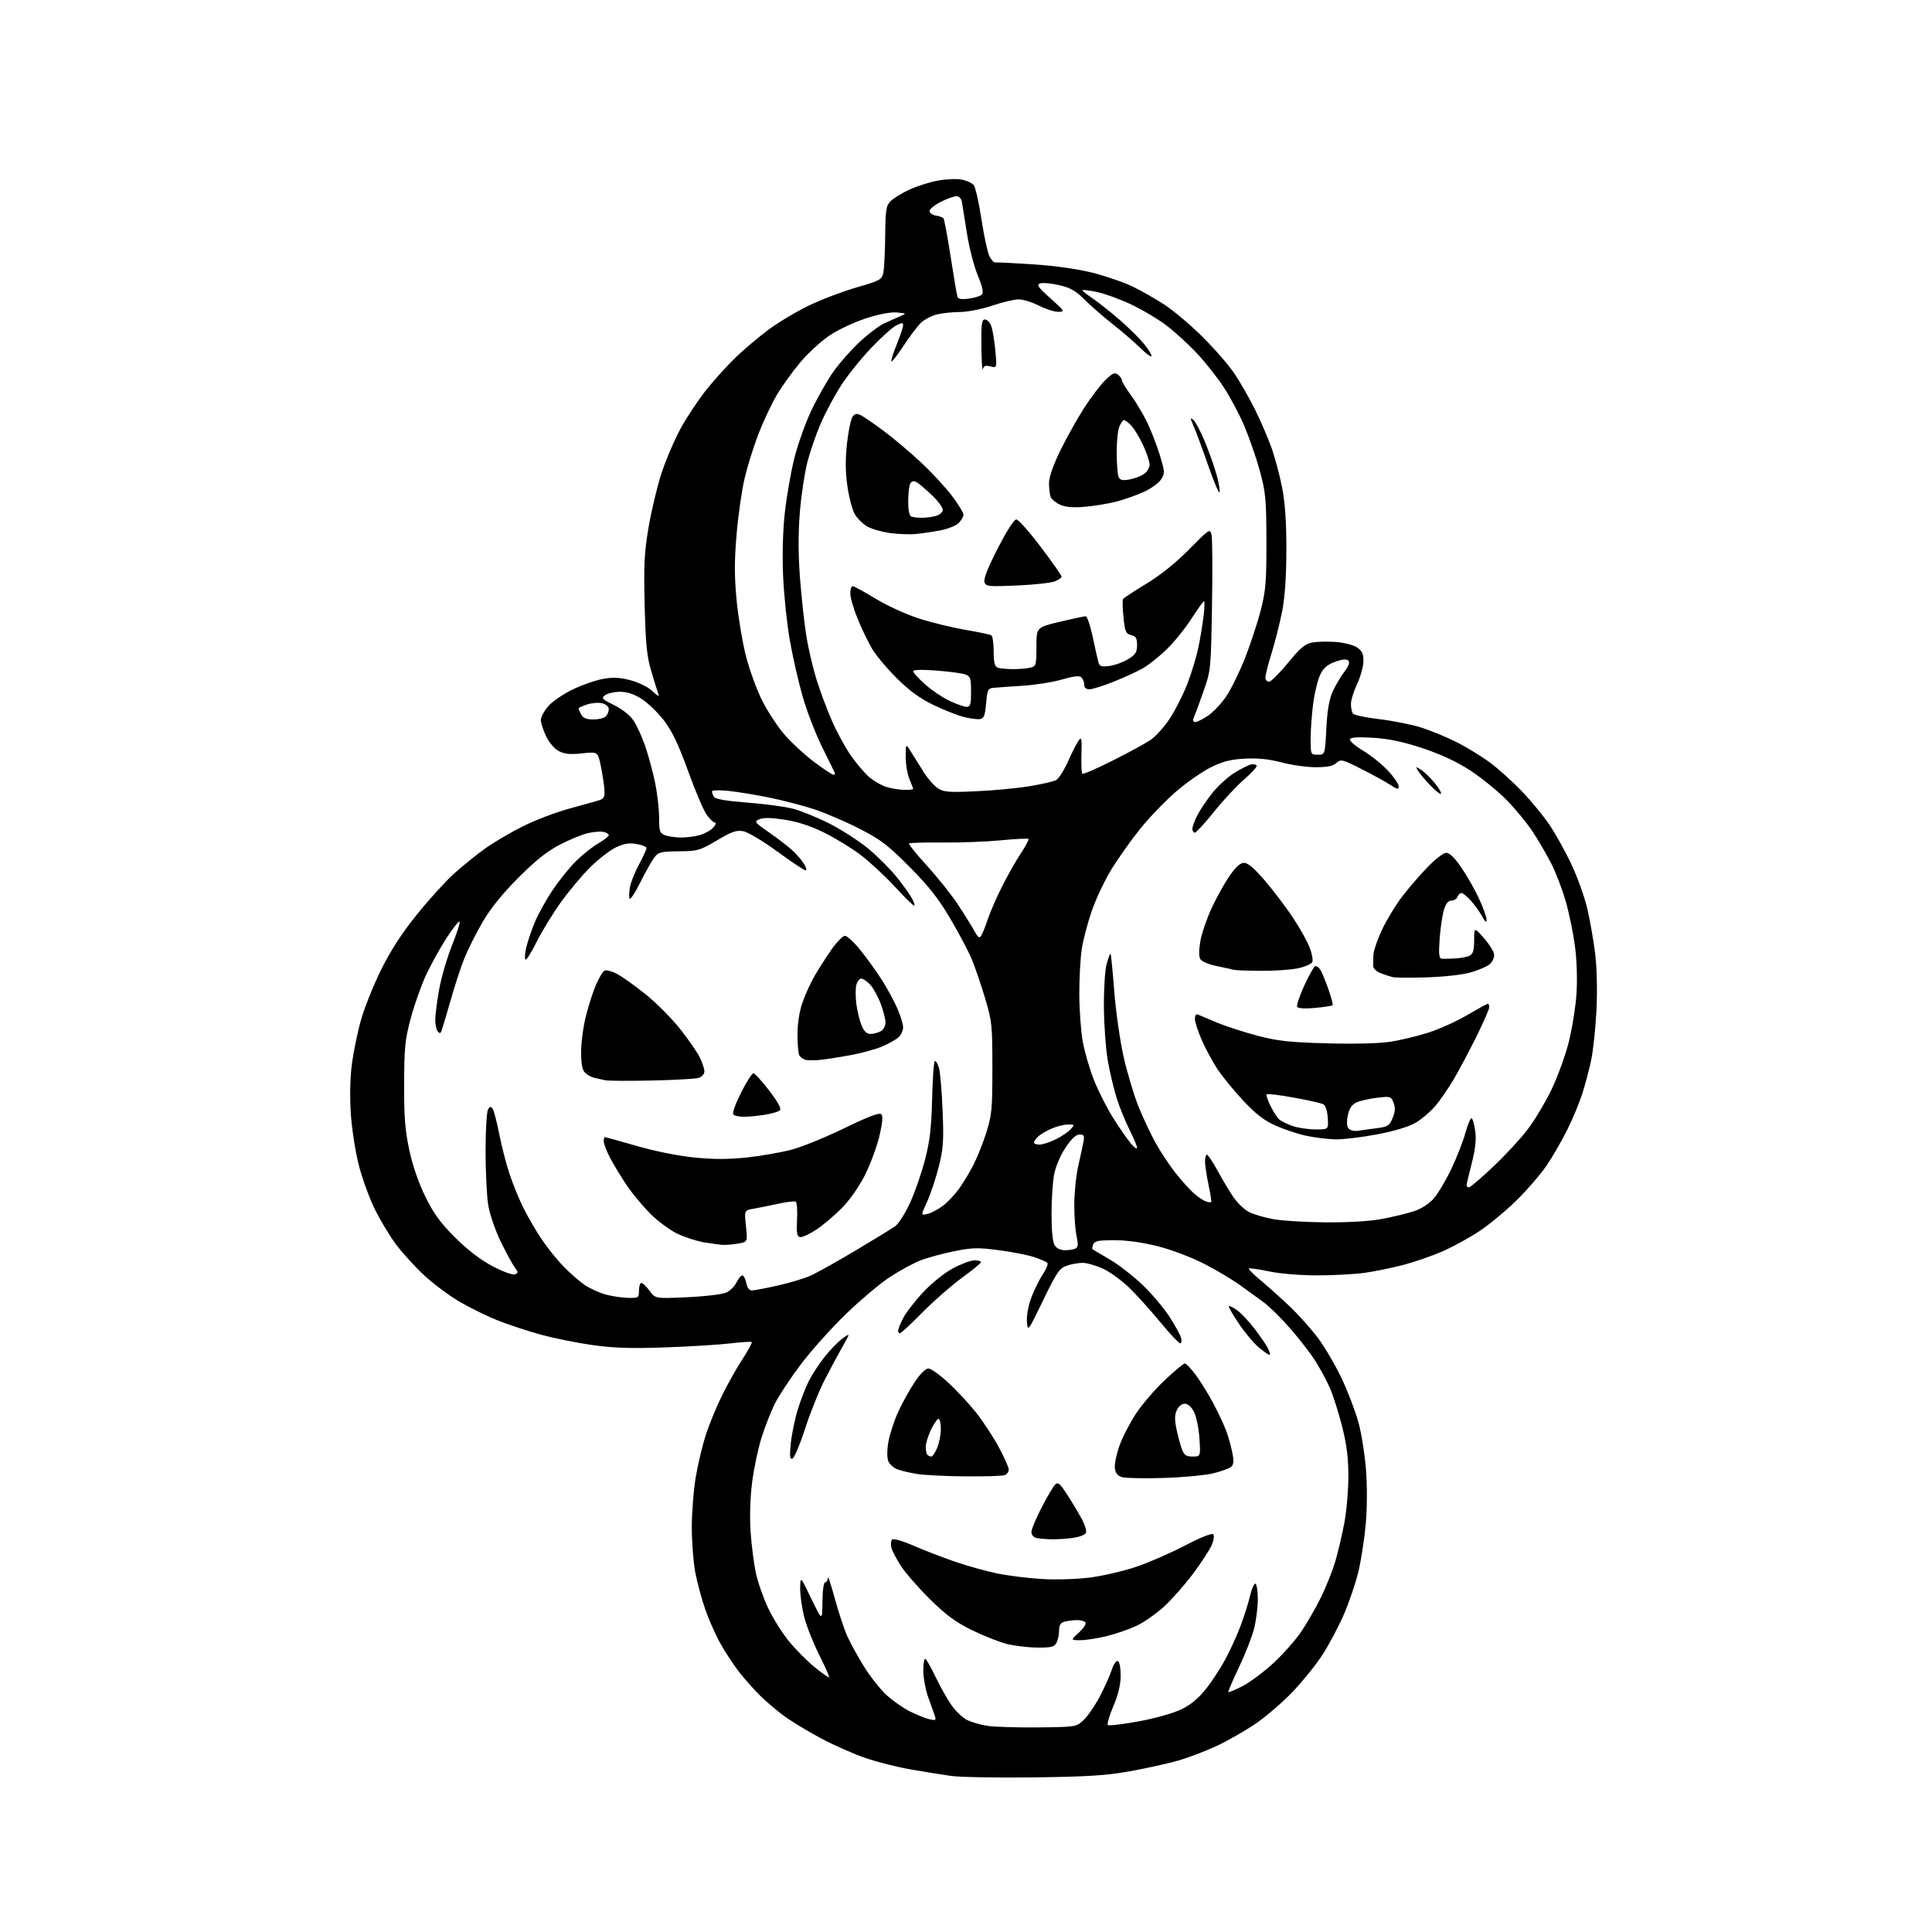 <?xml version="1.0" encoding="UTF-8" standalone="no"?>
<svg 
  version="1.1" 
  xmlns="http://www.w3.org/2000/svg" 
  xmlns:xlink="http://www.w3.org/1999/xlink" 
  xmlns:svg="http://www.w3.org/2000/svg"
  xmlns:rdf="http://www.w3.org/1999/02/22-rdf-syntax-ns#"
  xmlns:cc="http://creativecommons.org/ns#"
  xmlns:dc="http://purl.org/dc/elements/1.1/"
  viewBox="0 0 768 768"
  width="768"
  height="768"
>
<style>svg {background-color: white; }</style>"
<path stroke="none" fill="black" fill-rule="evenodd" d="M411.00,706.54C396.43,706.72 381.57,706.46 378.00,705.95C374.43,705.44 367.25,704.28 362.07,703.39C356.88,702.49 348.83,700.46 344.19,698.89C339.54,697.32 331.48,693.76 326.28,690.98C321.08,688.20 314.50,684.21 311.66,682.11C308.82,680.00 304.63,676.46 302.35,674.24C300.07,672.02 296.36,667.86 294.10,665.01C291.84,662.15 288.41,656.98 286.48,653.52C284.54,650.07 281.80,643.92 280.39,639.87C278.97,635.82 277.18,629.20 276.40,625.16C275.63,621.13 275.00,612.99 275.00,607.09C275.00,601.18 275.73,592.12 276.61,586.95C277.50,581.78 279.31,574.25 280.62,570.21C281.94,566.18 284.80,559.25 286.97,554.82C289.14,550.39 292.80,543.88 295.09,540.36C297.39,536.83 299.07,533.74 298.83,533.50C298.59,533.25 294.81,533.48 290.44,534.01C286.07,534.54 274.40,535.26 264.50,535.61C250.67,536.09 243.92,535.88 235.35,534.66C229.21,533.80 219.99,531.92 214.85,530.50C209.71,529.08 202.07,526.56 197.87,524.90C193.67,523.23 186.82,519.87 182.65,517.43C178.47,514.98 172.12,510.23 168.52,506.87C164.93,503.51 159.97,498.07 157.49,494.78C155.02,491.49 151.19,485.13 148.98,480.65C146.78,476.17 143.88,468.16 142.55,462.86C141.21,457.56 139.81,448.33 139.43,442.36C139.01,435.66 139.19,428.13 139.91,422.72C140.56,417.89 142.20,410.01 143.57,405.22C144.94,400.42 148.50,391.55 151.49,385.50C155.18,378.02 159.67,371.07 165.54,363.76C170.28,357.85 176.94,350.50 180.33,347.43C183.72,344.35 189.35,339.80 192.83,337.31C196.31,334.82 203.11,330.82 207.95,328.42C212.79,326.01 220.97,322.90 226.12,321.49C231.28,320.08 236.62,318.59 238.00,318.17C240.10,317.52 240.46,316.85 240.27,313.95C240.15,312.05 239.51,307.87 238.86,304.65C237.68,298.80 237.68,298.80 231.43,299.47C226.71,299.98 224.44,299.76 222.19,298.60C220.46,297.70 218.32,295.23 217.10,292.71C215.95,290.32 215.00,287.40 215.00,286.22C215.00,285.04 216.32,282.56 217.94,280.72C219.55,278.88 223.86,275.92 227.52,274.14C231.17,272.36 236.58,270.46 239.53,269.91C243.67,269.15 246.23,269.26 250.59,270.40C253.87,271.25 257.54,273.06 259.29,274.69C261.76,276.99 262.18,277.13 261.59,275.50C261.19,274.40 259.94,270.35 258.80,266.50C257.13,260.85 256.64,255.82 256.26,240.50C255.87,224.46 256.12,219.63 257.84,209.50C258.96,202.90 261.28,193.23 262.99,188.01C264.70,182.80 268.12,174.81 270.60,170.26C273.08,165.72 277.73,158.74 280.94,154.75C284.14,150.76 289.41,144.97 292.63,141.89C295.86,138.80 301.65,133.92 305.50,131.05C309.35,128.17 316.59,123.85 321.58,121.45C326.58,119.04 335.13,115.79 340.58,114.22C349.85,111.56 350.54,111.18 351.13,108.44C351.48,106.82 351.82,100.21 351.88,93.75C351.99,83.23 352.22,81.78 354.10,79.90C355.26,78.74 358.61,76.69 361.56,75.35C364.50,74.00 369.55,72.40 372.78,71.80C376.01,71.20 380.26,71.01 382.22,71.38C384.19,71.75 386.36,72.73 387.05,73.56C387.74,74.39 389.13,80.49 390.14,87.12C391.15,93.75 392.57,100.38 393.30,101.84C394.04,103.30 395.07,104.42 395.60,104.32C396.13,104.23 402.92,104.57 410.69,105.08C419.46,105.66 428.45,106.94 434.38,108.44C439.64,109.78 446.77,112.23 450.22,113.90C453.67,115.56 459.43,118.84 463.00,121.18C466.57,123.53 473.37,129.28 478.09,133.97C482.82,138.66 488.50,145.20 490.71,148.50C492.92,151.80 496.53,158.10 498.74,162.50C500.94,166.90 503.91,173.73 505.33,177.69C506.75,181.64 508.69,188.84 509.64,193.69C510.84,199.83 511.36,207.35 511.35,218.50C511.33,229.23 510.78,237.30 509.67,243.00C508.76,247.68 506.89,255.10 505.52,259.50C504.15,263.90 503.02,268.29 503.02,269.25C503.01,270.21 503.65,271.00 504.44,271.00C505.23,271.00 508.61,267.64 511.97,263.54C516.84,257.57 518.77,255.95 521.57,255.42C523.49,255.06 527.70,254.95 530.91,255.19C534.13,255.42 537.94,256.38 539.38,257.33C541.44,258.68 542.00,259.85 541.99,262.77C541.98,264.82 540.86,268.91 539.49,271.85C538.12,274.79 537.01,278.39 537.02,279.85C537.02,281.31 537.36,283.00 537.77,283.62C538.17,284.23 542.83,285.25 548.13,285.86C553.42,286.48 560.85,287.94 564.63,289.11C568.41,290.28 574.88,292.93 579.00,295.00C583.12,297.08 589.20,300.80 592.50,303.29C595.80,305.77 601.46,310.89 605.07,314.65C608.68,318.42 613.57,324.37 615.94,327.88C618.31,331.38 622.20,338.39 624.60,343.44C626.99,348.49 629.84,356.42 630.94,361.06C632.03,365.70 633.45,373.77 634.09,379.00C634.79,384.75 635.00,393.63 634.62,401.50C634.27,408.65 633.31,417.65 632.50,421.50C631.68,425.35 630.07,431.41 628.92,434.97C627.77,438.53 625.08,444.95 622.94,449.24C620.80,453.53 617.15,459.84 614.83,463.27C612.51,466.70 607.20,472.88 603.02,477.00C598.84,481.12 592.15,486.68 588.16,489.35C584.16,492.02 577.43,495.70 573.20,497.53C568.96,499.36 561.90,501.79 557.50,502.92C553.10,504.05 546.35,505.42 542.50,505.97C538.65,506.51 530.26,506.97 523.86,506.98C517.03,506.99 509.04,506.34 504.53,505.41C500.30,504.54 496.65,504.01 496.42,504.25C496.18,504.49 498.35,506.65 501.24,509.06C504.14,511.46 509.35,516.14 512.83,519.45C516.31,522.76 521.38,528.46 524.09,532.12C526.80,535.77 531.00,542.98 533.42,548.13C535.84,553.28 538.79,561.03 539.99,565.34C541.18,569.66 542.54,578.21 543.01,584.34C543.51,590.97 543.47,599.76 542.89,606.00C542.37,611.77 541.07,620.15 540.02,624.62C538.96,629.08 536.38,636.73 534.27,641.62C532.16,646.50 528.34,653.73 525.79,657.67C523.23,661.62 517.95,668.21 514.04,672.32C510.14,676.42 503.58,682.12 499.45,684.97C495.33,687.82 488.25,691.88 483.73,694.00C479.20,696.12 472.12,698.80 468.00,699.96C463.88,701.11 455.32,702.99 449.00,704.13C439.75,705.79 432.32,706.26 411.00,706.54zM412.69,686.67C427.87,686.50 427.87,686.50 430.88,683.61C432.54,682.02 435.44,677.75 437.33,674.11C439.21,670.48 441.30,665.79 441.97,663.70C442.64,661.61 443.71,660.08 444.34,660.29C445.03,660.53 445.49,662.89 445.48,666.10C445.46,669.78 444.54,673.65 442.57,678.26C440.99,681.98 440.00,685.33 440.38,685.71C440.76,686.09 446.27,685.44 452.63,684.27C459.32,683.04 466.50,681.01 469.67,679.46C473.47,677.60 476.50,675.06 479.57,671.14C482.01,668.04 485.54,662.58 487.42,659.00C489.30,655.42 491.93,649.58 493.27,646.00C494.61,642.42 496.26,637.14 496.95,634.25C497.64,631.37 498.60,629.26 499.10,629.56C499.59,629.87 500.00,632.70 500.00,635.85C500.00,639.00 499.32,644.26 498.48,647.54C497.64,650.82 494.93,657.73 492.45,662.89C489.98,668.06 488.11,672.44 488.30,672.63C488.49,672.82 491.04,671.74 493.97,670.24C496.89,668.73 502.41,664.62 506.22,661.09C510.02,657.57 514.96,652.00 517.19,648.72C519.41,645.45 522.94,639.33 525.02,635.13C527.11,630.94 529.73,624.35 530.85,620.50C531.97,616.65 533.58,609.74 534.44,605.14C535.30,600.54 536.00,592.30 536.00,586.82C536.00,579.47 535.34,574.26 533.48,566.91C532.09,561.43 529.89,554.54 528.59,551.60C527.28,548.65 524.65,543.79 522.73,540.80C520.82,537.80 516.32,532.01 512.74,527.92C509.17,523.84 504.50,519.25 502.37,517.71C500.24,516.18 496.07,513.15 493.10,510.99C490.14,508.82 483.71,504.98 478.81,502.46C473.70,499.82 465.84,496.83 460.33,495.43C454.24,493.89 447.91,493.00 442.98,493.00C436.70,493.00 435.09,493.31 434.58,494.64C434.24,495.55 434.08,496.40 434.23,496.54C434.38,496.68 437.43,498.50 441.00,500.57C444.57,502.65 450.52,507.26 454.22,510.81C457.92,514.37 462.71,520.02 464.87,523.39C467.03,526.75 469.10,530.51 469.46,531.75C469.84,533.01 469.70,534.00 469.16,534.00C468.62,534.00 465.12,530.29 461.38,525.75C457.65,521.21 452.13,515.08 449.12,512.12C446.11,509.17 441.37,505.68 438.58,504.38C435.78,503.08 432.10,502.02 430.40,502.01C428.69,502.00 425.83,502.51 424.03,503.14C421.15,504.14 420.05,505.75 414.66,516.89C408.62,529.37 408.55,529.46 408.23,525.42C408.03,522.98 408.74,519.09 409.99,515.74C411.15,512.67 413.22,508.48 414.61,506.44C415.99,504.40 416.76,502.38 416.31,501.96C415.87,501.54 413.48,500.52 411.00,499.70C408.52,498.87 402.22,497.64 397.00,496.96C388.72,495.88 386.42,495.94 379.16,497.41C374.58,498.33 368.52,500.01 365.69,501.12C362.86,502.24 357.38,505.24 353.52,507.79C349.66,510.35 341.84,516.95 336.14,522.47C330.44,527.99 322.44,536.92 318.37,542.32C314.29,547.72 309.67,554.70 308.10,557.82C306.52,560.94 304.10,567.10 302.72,571.50C301.33,575.90 299.64,583.95 298.96,589.39C298.21,595.37 297.98,603.08 298.37,608.89C298.73,614.18 299.66,621.50 300.44,625.16C301.22,628.83 303.41,635.13 305.31,639.16C307.21,643.20 310.95,649.17 313.63,652.44C316.31,655.71 320.91,660.35 323.86,662.75C326.81,665.15 329.38,666.95 329.58,666.76C329.78,666.56 327.99,662.52 325.61,657.77C323.23,653.03 320.54,646.21 319.64,642.62C318.74,639.03 318.04,633.93 318.08,631.29C318.17,626.50 318.17,626.50 322.51,635.50C326.86,644.50 326.86,644.50 326.93,636.75C326.97,632.30 327.43,629.00 328.00,629.00C328.55,629.00 329.03,628.21 329.08,627.25C329.12,626.29 330.38,630.00 331.87,635.50C333.37,641.00 335.61,647.75 336.85,650.50C338.09,653.25 341.10,658.70 343.53,662.60C345.97,666.51 349.95,671.55 352.39,673.79C354.83,676.04 359.00,678.96 361.66,680.29C364.32,681.63 367.80,683.03 369.38,683.41C371.85,684.01 372.18,683.85 371.68,682.30C371.36,681.31 370.19,678.02 369.08,675.00C367.97,671.98 367.05,667.11 367.03,664.19C367.01,661.27 367.39,659.12 367.86,659.41C368.33,659.71 370.15,662.94 371.90,666.60C373.65,670.26 376.43,675.22 378.09,677.63C379.74,680.03 382.52,682.73 384.26,683.63C386.00,684.53 389.69,685.62 392.46,686.05C395.23,686.48 404.33,686.76 412.69,686.67zM412.21,654.93C408.52,654.90 403.02,654.22 400.00,653.43C396.98,652.64 390.77,650.16 386.22,647.93C379.83,644.80 376.04,642.00 369.65,635.69C365.10,631.18 359.92,625.26 358.15,622.52C356.37,619.78 354.66,616.49 354.33,615.20C354.01,613.91 354.14,612.46 354.62,611.98C355.12,611.48 358.77,612.53 363.11,614.42C367.30,616.24 374.72,619.11 379.61,620.79C384.50,622.47 392.10,624.59 396.50,625.49C400.90,626.39 409.00,627.39 414.50,627.70C420.15,628.02 428.42,627.74 433.50,627.07C438.45,626.42 446.55,624.53 451.50,622.88C456.45,621.23 465.20,617.42 470.94,614.43C476.94,611.30 481.75,609.35 482.26,609.86C482.76,610.36 482.53,612.18 481.71,614.12C480.92,615.98 477.60,621.10 474.32,625.50C471.04,629.90 465.80,635.83 462.68,638.68C459.55,641.53 454.63,644.96 451.75,646.31C448.86,647.66 443.55,649.49 439.94,650.38C436.33,651.27 431.61,652.00 429.46,652.00C425.55,652.00 425.55,652.00 428.84,649.00C430.64,647.35 431.84,645.55 431.50,645.00C431.16,644.45 429.67,644.01 428.19,644.01C426.71,644.02 424.49,644.30 423.25,644.63C421.56,645.08 421.00,645.97 421.00,648.18C421.00,649.80 420.53,652.00 419.96,653.07C419.09,654.69 417.87,654.99 412.21,654.93zM417.61,611.88C415.35,611.82 412.71,611.56 411.75,611.31C410.79,611.06 410.00,610.01 410.00,608.98C410.00,607.95 411.82,603.60 414.04,599.30C416.26,595.01 418.69,590.89 419.43,590.14C420.58,588.99 421.38,589.69 424.54,594.63C426.60,597.85 429.17,602.18 430.25,604.25C431.33,606.32 431.98,608.62 431.69,609.36C431.41,610.10 429.05,611.00 426.45,611.35C423.85,611.71 419.87,611.95 417.61,611.88zM462.50,587.51C454.80,587.75 447.38,587.60 446.00,587.18C444.23,586.64 443.40,585.59 443.17,583.56C442.99,581.99 443.83,577.96 445.04,574.60C446.25,571.25 449.21,565.52 451.61,561.88C454.01,558.24 459.14,552.28 463.01,548.63C466.87,544.98 470.47,542.00 471.01,542.00C471.54,542.00 473.55,544.14 475.47,546.75C477.38,549.36 480.55,554.51 482.50,558.19C484.45,561.87 486.74,566.82 487.58,569.19C488.43,571.56 489.49,575.41 489.93,577.74C490.53,580.91 490.39,582.26 489.35,583.12C488.59,583.75 485.39,584.90 482.24,585.68C479.08,586.45 470.20,587.28 462.50,587.51zM383.67,586.88C375.88,586.82 367.20,586.38 364.39,585.91C361.58,585.44 358.08,584.60 356.62,584.05C355.16,583.49 353.57,581.99 353.08,580.72C352.56,579.34 352.60,576.20 353.18,573.00C353.72,570.02 355.44,564.78 357.00,561.34C358.56,557.90 361.49,552.59 363.51,549.54C365.77,546.15 367.91,544.00 369.04,544.00C370.06,544.00 373.61,546.52 376.94,549.61C380.27,552.69 385.21,558.00 387.92,561.40C390.63,564.80 394.67,570.94 396.91,575.04C399.14,579.14 400.98,583.24 400.99,584.14C400.99,585.05 400.29,586.06 399.42,586.39C398.55,586.73 391.46,586.95 383.67,586.88zM315.00,579.83C313.97,580.18 313.84,578.88 314.37,573.66C314.75,570.02 315.99,564.00 317.14,560.27C318.29,556.55 320.27,551.45 321.53,548.94C322.80,546.43 325.64,542.10 327.85,539.31C330.06,536.52 333.25,533.25 334.95,532.04C338.03,529.84 338.03,529.84 334.99,535.17C333.32,538.10 330.10,544.10 327.84,548.49C325.58,552.88 322.07,561.64 320.02,567.94C317.98,574.24 315.72,579.59 315.00,579.83zM370.22,579.00C370.70,579.00 371.75,577.44 372.55,575.53C373.35,573.62 374.00,570.25 374.00,568.03C374.00,565.81 373.59,564.00 373.09,564.00C372.59,564.00 371.24,565.94 370.09,568.32C368.94,570.69 368.00,573.76 368.00,575.15C368.00,576.53 368.30,577.97 368.67,578.33C369.03,578.70 369.73,579.00 370.22,579.00zM474.11,579.00C477.26,579.00 477.26,579.00 476.79,571.75C476.53,567.76 475.56,563.04 474.64,561.25C473.59,559.23 472.19,558.00 470.95,558.00C469.78,558.00 468.47,559.06 467.79,560.57C466.91,562.49 466.89,564.45 467.72,568.32C468.33,571.17 469.30,574.74 469.89,576.25C470.74,578.44 471.59,579.00 474.11,579.00zM504.78,538.56C504.56,538.77 502.70,537.55 500.63,535.85C498.57,534.15 494.89,529.79 492.47,526.18C490.04,522.57 488.24,519.42 488.47,519.20C488.70,518.97 490.19,519.71 491.79,520.85C493.39,521.99 496.51,525.30 498.72,528.21C500.94,531.12 503.29,534.55 503.96,535.84C504.62,537.12 504.99,538.35 504.78,538.56zM357.75,530.00C357.34,530.00 357.00,529.53 357.00,528.96C357.00,528.39 357.90,526.15 359.00,523.99C360.11,521.83 363.69,517.20 366.97,513.69C370.43,510.00 375.43,505.98 378.86,504.16C382.12,502.42 385.95,501.00 387.39,501.00C388.83,501.00 389.97,501.34 389.94,501.75C389.90,502.16 386.50,504.95 382.38,507.95C378.27,510.94 371.21,517.13 366.70,521.69C362.19,526.26 358.16,529.99 357.75,530.00zM249.75,515.93C253.82,516.00 254.00,515.87 254.00,513.00C254.00,511.35 254.44,510.00 254.97,510.00C255.50,510.00 256.97,511.41 258.22,513.13C260.50,516.25 260.50,516.25 273.30,515.66C280.41,515.33 287.30,514.49 288.79,513.77C290.27,513.06 292.07,511.25 292.80,509.74C293.52,508.23 294.55,507.00 295.08,507.00C295.61,507.00 296.32,508.35 296.65,510.00C297.02,511.87 297.86,512.99 298.88,512.98C299.77,512.97 304.32,512.11 309.00,511.06C313.68,510.02 319.52,508.28 322.00,507.19C324.48,506.09 332.57,501.58 340.00,497.16C347.43,492.74 354.57,488.36 355.88,487.42C357.19,486.48 359.82,482.34 361.72,478.22C363.63,474.11 366.30,466.41 367.68,461.12C369.64,453.53 370.25,448.39 370.53,436.75C370.73,428.64 371.22,421.89 371.62,421.75C372.03,421.61 372.76,422.85 373.25,424.50C373.74,426.15 374.39,433.81 374.70,441.52C375.19,453.69 374.98,456.64 373.15,463.89C371.98,468.49 369.90,474.71 368.52,477.73C366.01,483.21 366.01,483.21 368.76,482.53C370.27,482.15 372.99,480.71 374.82,479.32C376.64,477.93 379.50,474.93 381.16,472.65C382.83,470.37 385.45,466.01 387.00,462.96C388.55,459.92 390.87,454.07 392.16,449.96C394.25,443.29 394.50,440.60 394.49,424.50C394.49,407.66 394.31,405.89 391.66,397.03C390.11,391.82 387.77,384.94 386.47,381.73C385.16,378.52 381.26,371.09 377.80,365.23C372.98,357.07 369.14,352.20 361.46,344.49C352.83,335.82 350.03,333.70 341.46,329.33C335.98,326.54 327.90,323.08 323.50,321.64C319.10,320.21 311.14,318.14 305.80,317.05C300.47,315.96 293.15,314.76 289.55,314.39C285.89,314.02 283.01,314.12 283.02,314.61C283.02,315.10 283.40,316.09 283.86,316.80C284.40,317.66 288.85,318.42 297.03,319.04C303.81,319.56 311.97,320.64 315.14,321.46C318.32,322.27 324.87,324.94 329.71,327.38C334.54,329.83 341.54,334.35 345.26,337.44C348.97,340.53 354.06,345.63 356.56,348.78C359.07,351.93 361.78,355.74 362.58,357.25C363.39,358.76 363.74,360.00 363.35,360.00C362.97,360.00 359.50,356.58 355.65,352.40C351.80,348.22 345.69,342.56 342.08,339.83C338.46,337.09 331.91,333.08 327.50,330.92C322.14,328.29 316.96,326.61 311.79,325.82C306.55,325.03 303.37,324.97 301.85,325.66C299.72,326.60 299.92,326.88 305.55,330.79C308.82,333.07 312.91,336.18 314.64,337.71C316.37,339.25 318.56,341.74 319.51,343.25C320.45,344.76 320.79,346.00 320.24,346.00C319.70,346.00 314.66,342.64 309.04,338.53C303.39,334.40 297.34,330.78 295.50,330.43C292.74,329.92 290.94,330.54 285.00,334.07C278.24,338.08 277.39,338.33 269.86,338.41C262.68,338.49 261.71,338.74 260.08,340.89C259.09,342.20 256.57,346.70 254.47,350.88C252.38,355.06 250.47,357.90 250.23,357.19C249.99,356.48 250.08,354.38 250.43,352.53C250.77,350.68 252.40,346.67 254.03,343.61C255.66,340.54 257.00,337.62 257.00,337.11C257.00,336.59 255.20,335.87 253.00,335.50C249.97,334.99 247.96,335.33 244.75,336.89C242.41,338.02 237.86,341.55 234.63,344.73C231.41,347.90 226.10,354.25 222.84,358.83C219.58,363.40 215.27,370.47 213.26,374.52C211.26,378.57 209.30,381.69 208.91,381.45C208.53,381.21 208.62,379.18 209.13,376.93C209.63,374.69 211.12,370.20 212.44,366.95C213.76,363.71 216.99,357.85 219.62,353.93C222.24,350.01 226.44,344.78 228.95,342.31C231.45,339.83 235.41,336.68 237.75,335.31C240.09,333.93 242.00,332.46 242.00,332.02C242.00,331.59 241.11,331.00 240.03,330.72C238.94,330.43 236.15,330.63 233.83,331.15C231.50,331.67 226.43,333.75 222.55,335.76C217.46,338.41 212.85,342.09 206.00,348.97C199.68,355.31 194.94,361.18 191.85,366.50C189.29,370.90 186.04,377.36 184.63,380.85C183.21,384.34 180.65,392.22 178.92,398.35C177.19,404.48 175.54,409.89 175.26,410.36C174.98,410.83 174.36,410.60 173.89,409.86C173.42,409.11 173.02,407.10 173.02,405.38C173.01,403.67 173.68,398.37 174.51,393.62C175.34,388.87 177.64,380.91 179.63,375.95C181.62,370.98 182.99,366.66 182.68,366.34C182.36,366.03 180.01,369.01 177.45,372.98C174.88,376.94 171.22,383.57 169.30,387.72C167.39,391.87 164.66,399.59 163.25,404.88C161.00,413.31 160.68,416.54 160.65,431.00C160.61,444.23 161.03,449.45 162.74,457.34C164.08,463.52 166.47,470.39 169.15,475.84C172.46,482.54 175.14,486.20 180.98,492.00C185.89,496.88 191.07,500.84 195.80,503.34C199.89,505.50 203.77,506.92 204.65,506.58C206.07,506.03 206.07,505.76 204.57,503.74C203.66,502.51 201.16,497.89 199.02,493.48C196.82,488.96 194.66,482.63 194.07,478.98C193.49,475.41 193.02,465.75 193.02,457.50C193.03,449.25 193.47,441.82 194.02,441.00C194.84,439.74 195.14,439.72 195.89,440.88C196.38,441.64 197.54,446.14 198.47,450.88C199.40,455.62 201.25,462.78 202.59,466.79C203.92,470.80 206.41,476.88 208.12,480.29C209.83,483.71 213.03,489.20 215.23,492.50C217.43,495.80 221.32,500.65 223.86,503.29C226.41,505.92 230.20,509.25 232.29,510.70C234.38,512.15 238.20,513.90 240.79,514.60C243.38,515.29 247.41,515.90 249.75,515.93zM423.49,496.98C425.15,496.98 427.04,496.63 427.70,496.21C428.56,495.66 428.63,494.34 427.97,491.47C427.46,489.29 427.04,483.68 427.04,479.00C427.04,474.32 427.75,467.35 428.62,463.50C429.50,459.65 430.44,455.26 430.72,453.75C431.14,451.46 430.87,451.00 429.12,451.00C427.70,451.00 425.90,452.69 423.53,456.26C421.50,459.31 419.61,463.77 419.02,466.89C418.46,469.85 418.00,476.94 418.00,482.65C418.00,489.18 418.46,493.76 419.24,495.01C420.04,496.29 421.56,496.99 423.49,496.98zM287.50,494.87C286.40,494.81 283.02,494.36 280.00,493.87C276.98,493.37 272.09,491.79 269.15,490.36C266.21,488.93 261.40,485.36 258.47,482.43C255.54,479.49 251.37,474.49 249.22,471.30C247.06,468.11 244.10,463.25 242.65,460.51C241.19,457.76 240.00,454.72 240.00,453.76C240.00,452.79 240.19,452.00 240.42,452.00C240.65,452.00 246.39,453.60 253.17,455.55C260.53,457.67 269.81,459.52 276.19,460.15C283.85,460.90 289.79,460.88 297.19,460.08C302.86,459.46 310.88,458.04 315.00,456.92C319.12,455.79 328.52,451.95 335.88,448.37C345.26,443.81 349.58,442.18 350.32,442.92C351.06,443.66 350.83,446.25 349.58,451.59C348.59,455.78 346.02,462.72 343.88,467.01C341.54,471.67 337.84,476.97 334.69,480.17C331.79,483.12 327.20,487.01 324.49,488.80C321.78,490.59 318.87,491.92 318.03,491.76C316.80,491.51 316.57,490.16 316.84,484.84C317.03,481.21 316.80,477.99 316.32,477.70C315.84,477.40 312.76,477.76 309.48,478.48C306.19,479.21 301.78,480.10 299.68,480.46C295.85,481.12 295.85,481.12 296.53,487.41C297.20,493.71 297.20,493.71 293.35,494.34C291.23,494.69 288.60,494.93 287.50,494.87zM527.16,485.90C536.42,485.96 544.71,485.45 549.64,484.50C553.94,483.68 559.58,482.30 562.18,481.44C564.99,480.51 568.13,478.48 569.93,476.43C571.59,474.54 574.72,469.28 576.89,464.74C579.06,460.21 581.61,453.70 582.54,450.27C583.48,446.84 584.60,444.26 585.03,444.52C585.46,444.79 586.10,447.14 586.45,449.75C586.89,453.06 586.46,456.90 585.04,462.41C583.92,466.76 583.00,470.70 583.00,471.16C583.00,471.62 583.42,472.00 583.93,472.00C584.45,472.00 588.79,468.29 593.59,463.75C598.38,459.21 604.53,452.57 607.24,449.00C609.96,445.43 614.17,438.42 616.60,433.43C619.03,428.44 622.16,419.89 623.56,414.43C624.95,408.97 626.36,400.13 626.69,394.80C627.05,388.98 626.79,381.37 626.03,375.80C625.34,370.68 623.69,362.77 622.38,358.20C621.06,353.64 618.58,347.12 616.86,343.70C615.15,340.29 611.85,334.57 609.52,331.00C607.20,327.43 602.42,321.57 598.89,318.00C595.36,314.43 588.88,309.16 584.49,306.30C579.20,302.85 572.84,299.87 565.66,297.48C557.93,294.90 552.31,293.70 546.06,293.29C540.36,292.92 537.06,293.09 536.63,293.78C536.26,294.38 538.52,296.39 541.85,298.41C545.08,300.37 549.59,304.00 551.86,306.47C554.14,308.94 556.00,311.68 556.00,312.58C556.00,313.96 555.53,313.89 552.75,312.05C550.96,310.87 545.81,308.03 541.30,305.75C533.52,301.81 533.00,301.69 531.22,303.30C529.86,304.53 527.58,304.99 522.92,304.98C519.39,304.96 513.32,304.11 509.43,303.07C504.54,301.77 500.09,301.31 494.95,301.57C489.26,301.86 486.13,302.65 481.46,304.95C478.11,306.59 471.93,310.88 467.72,314.47C463.51,318.07 456.99,324.82 453.25,329.47C449.50,334.13 444.27,341.52 441.62,345.90C438.98,350.28 435.53,357.60 433.96,362.18C432.39,366.76 430.63,373.43 430.06,377.00C429.48,380.57 429.03,388.68 429.04,395.00C429.06,401.32 429.67,409.89 430.41,414.03C431.15,418.17 433.19,425.15 434.94,429.53C436.69,433.91 440.12,440.65 442.56,444.50C445.00,448.35 448.12,452.85 449.49,454.50C450.87,456.15 451.99,456.95 452.00,456.28C452.00,455.61 450.69,452.46 449.09,449.28C447.48,446.10 445.22,440.57 444.05,437.00C442.89,433.43 441.26,426.68 440.43,422.00C439.60,417.32 438.87,407.65 438.82,400.50C438.76,393.09 439.24,385.63 439.92,383.15C440.59,380.76 441.28,378.96 441.47,379.15C441.65,379.34 442.31,386.02 442.93,394.00C443.55,401.98 445.22,413.68 446.63,420.00C448.05,426.32 450.71,435.23 452.54,439.80C454.38,444.36 457.48,450.96 459.44,454.45C461.39,457.95 464.88,463.21 467.19,466.15C469.50,469.09 472.76,472.73 474.44,474.24C476.12,475.75 478.32,477.25 479.33,477.58C480.33,477.91 481.29,478.03 481.47,477.84C481.64,477.65 481.17,474.57 480.41,471.00C479.66,467.43 479.03,463.26 479.02,461.75C479.01,460.24 479.35,459.00 479.77,459.00C480.19,459.00 482.07,461.81 483.94,465.25C485.81,468.69 488.63,473.41 490.21,475.75C491.80,478.09 494.54,480.76 496.30,481.70C498.06,482.64 502.43,483.95 506.00,484.61C509.57,485.27 519.10,485.85 527.16,485.90zM413.18,455.00C414.39,455.00 417.25,454.09 419.55,452.97C421.85,451.86 424.54,450.06 425.52,448.97C427.26,447.05 427.24,447.00 424.62,447.00C423.14,447.00 420.28,447.69 418.25,448.54C416.23,449.38 413.77,450.80 412.79,451.69C411.80,452.58 411.00,453.69 411.00,454.15C411.00,454.62 411.98,455.00 413.18,455.00zM531.00,452.92C527.98,452.88 522.70,452.23 519.28,451.49C515.86,450.75 510.32,448.91 506.98,447.41C502.47,445.39 499.13,442.79 494.05,437.35C490.29,433.32 485.67,427.65 483.79,424.76C481.91,421.87 479.16,416.74 477.69,413.37C476.21,410.01 475.00,406.25 475.00,405.02C475.00,403.61 475.46,402.99 476.25,403.34C476.94,403.64 480.37,405.08 483.87,406.53C487.37,407.99 494.57,410.32 499.87,411.71C507.90,413.83 512.49,414.33 527.50,414.74C538.41,415.04 548.34,414.79 552.70,414.11C556.67,413.50 563.42,411.88 567.70,410.52C571.99,409.16 578.97,406.01 583.21,403.53C587.45,401.04 591.16,399.00 591.46,399.00C591.76,399.00 592.00,399.62 592.00,400.38C592.00,401.14 589.69,406.43 586.87,412.13C584.04,417.83 579.98,425.47 577.84,429.10C575.70,432.73 572.39,437.52 570.48,439.75C568.58,441.98 565.08,444.94 562.72,446.32C560.03,447.89 554.30,449.62 547.46,450.92C541.43,452.06 534.02,452.96 531.00,452.92zM539.84,449.50C541.30,449.27 544.67,448.80 547.33,448.47C551.64,447.92 552.32,447.49 553.58,444.47C554.62,441.98 554.72,440.39 553.97,438.41C552.98,435.82 552.76,435.75 547.30,436.39C544.19,436.76 540.51,437.61 539.12,438.28C537.35,439.13 536.34,440.67 535.78,443.38C535.26,445.89 535.37,447.74 536.08,448.59C536.68,449.32 538.37,449.73 539.84,449.50zM522.80,448.96C528.11,449.00 528.11,449.00 527.80,444.35C527.62,441.48 526.93,439.41 526.00,438.94C525.17,438.52 519.86,437.32 514.18,436.29C508.51,435.25 503.69,434.69 503.48,435.04C503.26,435.38 504.00,437.52 505.12,439.77C506.24,442.03 507.79,444.41 508.57,445.05C509.34,445.70 511.67,446.83 513.74,447.57C515.81,448.31 519.89,448.93 522.80,448.96zM295.81,443.94C293.78,443.97 291.82,443.51 291.45,442.92C291.08,442.32 292.52,438.41 294.64,434.23C296.76,430.05 298.95,426.64 299.50,426.64C300.05,426.65 302.87,429.75 305.76,433.52C309.14,437.91 310.68,440.72 310.06,441.34C309.53,441.87 306.94,442.66 304.30,443.09C301.66,443.53 297.84,443.91 295.81,443.94zM259.00,429.53C249.93,429.73 241.60,429.67 240.50,429.41C239.40,429.14 237.52,428.71 236.32,428.46C235.12,428.21 233.43,427.29 232.57,426.43C231.45,425.31 231.00,422.91 231.00,418.09C231.00,414.37 231.89,407.86 232.97,403.63C234.05,399.40 235.87,393.83 237.01,391.25C238.15,388.68 239.59,386.25 240.23,385.86C240.86,385.47 243.05,386.00 245.09,387.05C247.14,388.09 252.30,391.75 256.55,395.17C260.81,398.59 266.94,404.73 270.18,408.81C273.42,412.89 276.96,417.95 278.04,420.07C279.12,422.19 280.00,424.79 280.00,425.84C280.00,426.96 279.06,428.06 277.75,428.47C276.51,428.86 268.07,429.33 259.00,429.53zM326.00,421.33C323.52,421.58 320.82,421.54 320.00,421.24C319.18,420.94 318.17,420.21 317.77,419.60C317.36,419.00 317.02,415.31 317.02,411.41C317.01,406.97 317.72,402.21 318.93,398.70C319.99,395.62 322.10,390.94 323.61,388.30C325.12,385.66 328.14,380.91 330.32,377.75C332.51,374.59 335.01,372.00 335.89,372.01C336.78,372.01 339.62,374.67 342.20,377.91C344.79,381.15 348.55,386.38 350.56,389.53C352.57,392.67 355.29,397.68 356.61,400.65C357.92,403.62 359.00,407.10 359.00,408.37C359.00,409.65 358.20,411.42 357.21,412.31C356.23,413.20 353.42,414.81 350.96,415.89C348.51,416.97 342.90,418.53 338.50,419.36C334.10,420.19 328.48,421.07 326.00,421.33zM346.01,411.00C347.18,411.00 349.00,410.53 350.07,409.96C351.17,409.37 352.00,407.88 352.00,406.48C352.00,405.13 351.12,401.70 350.04,398.87C348.97,396.04 347.09,392.66 345.87,391.36C344.65,390.06 343.06,389.00 342.34,389.00C341.63,389.00 340.75,390.15 340.40,391.55C340.04,392.96 340.06,396.41 340.43,399.22C340.81,402.03 341.74,405.84 342.51,407.67C343.46,409.96 344.56,411.00 346.01,411.00zM522.78,400.66C518.79,401.03 516.04,400.87 515.65,400.25C515.31,399.69 516.61,395.80 518.54,391.61C520.48,387.43 522.44,384.00 522.91,384.00C523.37,384.00 524.18,384.56 524.71,385.25C525.23,385.94 526.68,389.35 527.92,392.83C529.15,396.32 529.97,399.36 529.73,399.61C529.48,399.85 526.36,400.32 522.78,400.66zM567.50,388.50C560.90,388.73 554.60,388.68 553.50,388.40C552.40,388.12 550.26,387.41 548.75,386.82C547.24,386.24 545.95,385.02 545.89,384.13C545.84,383.23 545.86,381.15 545.95,379.50C546.04,377.85 547.60,373.35 549.42,369.50C551.23,365.65 554.78,359.80 557.30,356.50C559.82,353.20 564.37,347.91 567.42,344.75C570.51,341.54 573.83,339.00 574.94,339.00C576.25,339.00 578.34,341.08 581.08,345.11C583.36,348.47 586.53,354.09 588.11,357.59C589.70,361.09 590.98,364.75 590.96,365.73C590.93,366.91 590.35,366.45 589.21,364.33C588.27,362.59 586.26,359.77 584.74,358.08C583.23,356.39 581.52,355.00 580.96,355.00C580.40,355.00 579.68,355.68 579.36,356.50C579.05,357.32 577.96,358.00 576.94,358.00C575.68,358.00 574.74,359.18 573.96,361.75C573.34,363.81 572.58,368.99 572.28,373.25C571.85,379.40 572.03,381.02 573.12,381.10C573.88,381.15 576.30,381.11 578.49,381.00C580.69,380.90 583.27,380.39 584.24,379.87C585.57,379.16 586.00,377.67 586.00,373.71C586.01,368.50 586.01,368.50 589.96,373.00C592.14,375.48 593.93,378.44 593.96,379.60C593.98,380.75 593.21,382.39 592.25,383.25C591.29,384.10 588.02,385.55 585.00,386.45C581.76,387.42 574.56,388.26 567.50,388.50zM501.20,385.92C495.87,385.88 491.05,385.70 490.50,385.53C489.95,385.36 486.91,384.69 483.75,384.04C480.30,383.33 477.63,382.18 477.09,381.17C476.54,380.15 476.58,377.30 477.18,373.99C477.73,370.97 479.73,365.12 481.64,361.00C483.54,356.88 486.73,351.14 488.72,348.25C491.25,344.57 493.00,343.00 494.56,343.00C496.09,343.00 498.72,345.27 502.97,350.25C506.37,354.24 511.37,360.85 514.07,364.94C516.77,369.03 519.71,374.30 520.61,376.65C521.51,379.00 521.99,381.57 521.69,382.36C521.39,383.16 518.83,384.30 516.02,384.90C513.20,385.51 506.54,385.96 501.20,385.92zM390.05,371.95C390.56,371.15 391.72,368.25 392.63,365.50C393.54,362.75 396.05,356.95 398.22,352.62C400.38,348.28 403.76,342.31 405.73,339.35C407.69,336.39 409.09,333.75 408.83,333.49C408.56,333.23 403.66,333.47 397.92,334.03C392.19,334.59 381.74,334.99 374.69,334.91C367.65,334.84 361.65,335.01 361.37,335.29C361.09,335.57 364.30,339.56 368.50,344.15C372.69,348.74 378.24,355.70 380.81,359.60C383.39,363.51 386.32,368.21 387.32,370.05C388.76,372.70 389.33,373.10 390.05,371.95zM270.50,332.93C272.70,332.96 276.12,332.54 278.10,331.99C280.08,331.44 282.51,330.09 283.51,328.99C284.50,327.90 284.82,327.00 284.22,327.00C283.63,327.00 282.13,325.59 280.90,323.86C279.67,322.13 276.33,314.27 273.48,306.39C269.63,295.76 267.16,290.59 263.90,286.36C261.48,283.22 257.50,279.38 255.05,277.82C252.03,275.90 249.29,275.00 246.50,275.00C244.23,275.00 241.57,275.60 240.57,276.32C238.92,277.53 239.24,277.88 244.13,280.30C247.29,281.86 250.45,284.36 251.82,286.39C253.10,288.28 255.20,292.91 256.50,296.66C257.79,300.42 259.56,306.97 260.43,311.21C261.29,315.45 262.00,321.65 262.00,324.99C262.00,330.35 262.26,331.17 264.25,331.97C265.49,332.47 268.30,332.90 270.50,332.93zM474.96,331.00C474.43,331.00 474.00,330.31 474.00,329.46C474.00,328.61 474.87,326.22 475.93,324.14C476.99,322.06 479.63,318.11 481.81,315.36C483.98,312.61 487.95,308.97 490.63,307.27C493.31,305.56 496.40,304.03 497.50,303.85C498.60,303.68 499.52,303.98 499.54,304.52C499.56,305.06 497.23,307.52 494.37,310.00C491.50,312.48 486.18,318.21 482.54,322.75C478.90,327.29 475.49,331.00 474.96,331.00zM572.80,315.54C572.49,315.84 570.52,314.26 568.41,312.03C566.30,309.80 564.13,307.20 563.60,306.24C562.69,304.62 562.78,304.61 565.04,306.11C566.36,306.99 568.78,309.35 570.40,311.35C572.02,313.35 573.10,315.24 572.80,315.54zM388.00,314.54C394.88,314.23 404.42,313.33 409.22,312.54C414.01,311.75 418.77,310.66 419.81,310.10C420.84,309.55 422.94,306.26 424.49,302.80C426.03,299.33 427.93,295.60 428.70,294.50C429.96,292.71 430.08,293.27 429.89,299.76C429.78,303.75 429.93,307.26 430.23,307.57C430.54,307.87 435.85,305.58 442.04,302.48C448.22,299.38 455.02,295.69 457.16,294.28C459.29,292.87 462.83,288.97 465.03,285.61C467.23,282.25 470.38,276.01 472.03,271.74C473.68,267.48 475.65,260.95 476.41,257.24C477.17,253.53 478.09,247.91 478.46,244.75C478.84,241.59 478.91,239.00 478.62,239.00C478.33,239.00 476.03,242.19 473.51,246.10C470.98,250.00 466.57,255.45 463.71,258.20C460.84,260.95 456.70,264.25 454.50,265.54C452.30,266.82 447.05,269.25 442.83,270.94C438.62,272.62 434.23,274.00 433.08,274.00C431.74,274.00 431.00,273.36 431.00,272.20C431.00,271.21 430.50,269.90 429.90,269.30C429.10,268.50 426.99,268.72 422.15,270.11C418.49,271.17 411.45,272.29 406.50,272.60C401.55,272.91 396.38,273.28 395.00,273.41C392.71,273.64 392.46,274.15 392.00,279.57C391.60,284.30 391.13,285.55 389.65,285.83C388.63,286.03 385.73,285.67 383.21,285.03C380.69,284.40 375.22,282.24 371.06,280.23C365.63,277.61 361.50,274.60 356.42,269.54C352.52,265.67 348.07,260.33 346.53,257.67C344.98,255.02 342.43,249.68 340.86,245.82C339.29,241.95 338.00,237.49 338.00,235.90C338.00,234.30 338.42,233.00 338.93,233.00C339.45,233.00 343.58,235.26 348.12,238.01C352.71,240.80 360.40,244.31 365.44,245.91C370.42,247.50 378.69,249.51 383.81,250.38C388.94,251.25 393.55,252.22 394.06,252.54C394.58,252.86 395.00,255.74 395.00,258.95C395.00,263.35 395.39,264.94 396.58,265.39C397.45,265.73 400.26,265.99 402.83,265.99C405.40,265.98 408.51,265.70 409.75,265.37C411.84,264.81 412.00,264.21 412.00,257.08C412.00,249.39 412.00,249.39 421.25,247.18C426.34,245.96 430.99,244.98 431.58,244.98C432.17,244.99 433.44,248.71 434.39,253.25C435.34,257.79 436.36,262.34 436.66,263.37C437.11,264.90 437.90,265.14 441.08,264.72C443.20,264.43 446.53,263.22 448.47,262.02C451.39,260.21 452.00,259.25 452.00,256.44C452.00,253.70 451.54,252.92 449.63,252.44C447.54,251.92 447.18,251.09 446.60,245.38C446.23,241.82 446.15,238.57 446.41,238.15C446.67,237.73 450.85,234.98 455.69,232.04C461.37,228.60 467.42,223.74 472.73,218.34C480.64,210.30 480.98,210.07 481.60,212.53C481.95,213.93 482.04,226.65 481.79,240.79C481.35,266.28 481.32,266.57 478.34,275.00C476.69,279.68 474.99,284.29 474.56,285.25C474.03,286.45 474.22,287.00 475.16,287.00C475.92,287.00 478.21,285.86 480.26,284.47C482.31,283.07 485.58,279.59 487.51,276.72C489.45,273.85 492.83,266.92 495.02,261.32C497.21,255.72 500.01,247.17 501.24,242.32C503.16,234.71 503.46,230.95 503.42,215.00C503.37,198.23 503.12,195.61 500.75,186.99C499.31,181.77 496.51,173.71 494.53,169.08C492.55,164.46 488.84,157.52 486.29,153.68C483.73,149.83 478.97,143.83 475.70,140.34C472.43,136.85 467.00,131.90 463.63,129.34C460.26,126.79 453.90,123.01 449.50,120.95C445.10,118.89 439.07,116.70 436.10,116.08C433.14,115.47 430.54,115.13 430.33,115.33C430.13,115.54 431.75,116.89 433.94,118.34C436.13,119.79 441.02,123.65 444.81,126.91C448.60,130.17 453.18,134.70 454.97,136.97C456.77,139.24 458.00,141.33 457.70,141.63C457.41,141.93 455.43,140.44 453.32,138.34C451.20,136.23 446.32,132.03 442.48,129.00C438.64,125.97 433.52,121.51 431.11,119.09C427.68,115.64 425.49,114.38 421.11,113.36C418.02,112.64 414.63,112.32 413.57,112.65C411.91,113.17 412.48,114.02 417.57,118.59C423.24,123.69 423.38,123.92 420.72,123.96C419.19,123.98 415.71,122.88 413.00,121.50C410.29,120.12 406.67,119.00 404.96,119.00C403.25,119.00 398.50,120.12 394.41,121.50C390.31,122.87 384.60,124.01 381.73,124.02C378.85,124.04 374.77,124.45 372.65,124.94C370.54,125.43 367.66,126.88 366.26,128.17C364.86,129.45 361.71,133.57 359.26,137.32C356.81,141.07 354.60,143.94 354.35,143.68C354.10,143.43 355.04,140.40 356.45,136.94C357.85,133.48 359.00,130.05 359.00,129.30C359.00,128.19 358.51,128.20 356.20,129.40C354.66,130.19 350.15,134.27 346.18,138.45C342.20,142.64 336.86,149.31 334.30,153.28C331.75,157.25 328.14,163.98 326.29,168.24C324.44,172.49 322.03,179.47 320.93,183.74C319.84,188.01 318.50,196.97 317.95,203.66C317.28,211.87 317.30,220.31 318.00,229.66C318.58,237.27 319.70,247.62 320.51,252.66C321.31,257.69 323.15,265.57 324.58,270.16C326.02,274.75 328.73,282.02 330.61,286.32C332.48,290.62 335.78,296.72 337.93,299.89C340.08,303.06 343.44,307.05 345.39,308.77C347.35,310.49 350.65,312.36 352.72,312.94C354.80,313.52 357.96,313.99 359.75,313.99C361.54,314.00 363.00,313.83 363.00,313.62C363.00,313.41 362.32,311.63 361.50,309.65C360.68,307.68 360.01,303.69 360.03,300.78C360.06,295.50 360.06,295.50 362.28,299.09C363.50,301.07 365.78,304.70 367.34,307.17C368.90,309.63 371.37,312.42 372.84,313.38C375.14,314.87 377.20,315.03 388.00,314.54zM331.33,307.98C331.79,307.99 332.02,307.64 331.83,307.21C331.65,306.77 329.39,302.16 326.81,296.96C324.22,291.76 320.74,282.71 319.06,276.85C317.38,271.00 315.07,260.87 313.94,254.35C312.80,247.83 311.61,236.37 311.29,228.88C310.94,220.59 311.20,210.82 311.96,203.96C312.65,197.75 314.30,188.15 315.64,182.63C316.98,177.10 320.07,168.36 322.52,163.19C324.97,158.02 328.97,151.00 331.41,147.58C333.85,144.16 338.52,138.88 341.79,135.86C345.05,132.83 349.26,129.63 351.13,128.74C353.00,127.86 355.87,126.55 357.52,125.85C360.50,124.58 360.50,124.58 356.53,124.21C354.03,123.99 349.39,124.88 344.07,126.61C339.35,128.14 332.90,131.21 329.54,133.50C326.22,135.77 321.02,140.58 318.00,144.18C314.98,147.79 310.81,153.61 308.73,157.12C306.66,160.63 303.41,167.55 301.50,172.50C299.60,177.45 297.13,185.32 296.02,190.00C294.91,194.68 293.47,204.69 292.82,212.25C291.91,222.74 291.90,228.89 292.78,238.25C293.42,244.99 295.07,255.00 296.45,260.50C297.83,266.00 300.79,274.15 303.03,278.61C305.28,283.08 309.45,289.35 312.30,292.55C315.16,295.75 320.42,300.53 323.99,303.17C327.57,305.81 330.88,307.98 331.33,307.98zM523.86,300.00C526.71,300.00 526.71,300.00 527.24,289.66C527.61,282.34 528.36,278.02 529.77,274.91C530.87,272.48 532.95,268.95 534.39,267.05C536.16,264.72 536.68,263.28 535.99,262.59C535.30,261.90 533.63,262.04 530.82,263.04C527.81,264.10 526.18,265.46 524.90,268.00C523.92,269.93 522.65,275.02 522.06,279.32C521.48,283.62 521.00,290.04 521.00,293.57C521.00,299.98 521.01,300.00 523.86,300.00zM235.84,286.00C237.91,286.00 240.14,285.46 240.80,284.80C241.46,284.14 242.00,282.84 242.00,281.91C242.00,280.92 240.92,279.95 239.40,279.56C237.97,279.21 235.27,279.42 233.40,280.03C231.53,280.65 230.00,281.37 230.00,281.64C230.00,281.91 230.47,283.00 231.04,284.07C231.78,285.45 233.14,286.00 235.84,286.00zM384.25,280.99C385.72,281.00 386.00,280.05 386.00,274.98C386.00,269.64 385.74,268.85 383.75,268.11C382.51,267.65 377.34,266.95 372.25,266.56C366.33,266.11 363.00,266.21 363.00,266.84C363.00,267.38 365.14,269.73 367.75,272.05C370.36,274.37 374.75,277.33 377.50,278.63C380.25,279.92 383.29,280.98 384.25,280.99zM404.27,232.74C393.10,233.24 391.99,233.13 391.35,231.48C390.88,230.26 392.60,225.87 396.58,218.08C400.16,211.09 403.09,206.50 404.00,206.50C404.82,206.50 409.21,211.43 413.75,217.45C418.29,223.46 422.00,228.76 422.00,229.22C422.00,229.68 420.76,230.53 419.25,231.12C417.74,231.71 411.00,232.44 404.27,232.74zM364.00,212.27C361.52,212.51 356.86,212.33 353.63,211.87C350.40,211.41 346.36,210.23 344.66,209.24C342.96,208.24 340.77,206.05 339.78,204.37C338.80,202.68 337.48,197.67 336.85,193.24C336.04,187.49 336.00,182.55 336.72,176.09C337.28,171.10 338.29,166.35 338.97,165.53C339.94,164.37 340.68,164.28 342.36,165.14C343.53,165.75 347.65,168.60 351.50,171.47C355.35,174.34 361.97,179.94 366.21,183.91C370.46,187.88 375.97,193.85 378.46,197.16C380.96,200.48 383.00,203.83 383.00,204.60C383.00,205.37 382.14,206.86 381.09,207.91C380.04,208.96 376.78,210.28 373.84,210.83C370.90,211.39 366.48,212.04 364.00,212.27zM366.50,205.82C368.15,205.81 370.62,205.49 371.99,205.11C373.37,204.72 374.63,203.71 374.79,202.84C374.96,201.98 373.04,199.31 370.52,196.91C368.00,194.51 365.23,192.15 364.35,191.66C363.29,191.06 362.48,191.22 361.90,192.13C361.42,192.89 361.02,196.05 361.02,199.17C361.01,202.78 361.45,205.02 362.25,205.34C362.94,205.62 364.85,205.83 366.50,205.82zM431.29,201.45C426.51,201.86 423.58,201.62 421.40,200.63C419.69,199.85 418.01,198.46 417.65,197.53C417.29,196.60 417.00,194.15 417.00,192.10C417.00,189.70 418.61,185.05 421.47,179.16C423.93,174.11 428.18,166.49 430.91,162.24C433.64,157.98 437.46,152.97 439.40,151.09C442.36,148.23 443.16,147.89 444.46,148.97C445.31,149.67 446.00,150.69 446.00,151.24C446.00,151.78 447.57,154.37 449.48,156.97C451.39,159.58 454.27,164.36 455.88,167.61C457.48,170.85 459.79,176.77 461.00,180.77C463.09,187.66 463.12,188.17 461.52,190.61C460.59,192.03 457.51,194.25 454.67,195.55C451.82,196.84 446.93,198.57 443.79,199.39C440.64,200.20 435.02,201.13 431.29,201.45zM484.82,195.61C484.65,196.50 482.65,191.88 480.39,185.36C478.14,178.84 475.50,171.72 474.54,169.55C473.09,166.25 473.06,165.80 474.34,166.86C475.18,167.56 477.21,171.37 478.85,175.32C480.48,179.27 482.57,185.09 483.48,188.25C484.40,191.42 485.00,194.73 484.82,195.61zM448.75,190.65C450.66,190.34 453.29,189.39 454.61,188.52C455.95,187.64 457.00,185.98 456.99,184.73C456.98,183.50 455.83,180.03 454.42,177.00C453.02,173.97 450.92,170.49 449.76,169.25C448.60,168.01 447.27,167.00 446.80,167.00C446.33,167.00 445.48,168.24 444.90,169.75C444.32,171.26 443.87,175.92 443.90,180.10C443.93,184.28 444.25,188.49 444.62,189.45C445.15,190.83 446.05,191.09 448.75,190.65zM390.69,146.75C390.44,147.71 390.18,143.66 390.12,137.75C390.02,128.73 390.25,127.00 391.52,127.00C392.36,127.00 393.49,128.15 394.02,129.56C394.56,130.97 395.29,135.31 395.66,139.21C396.31,146.30 396.31,146.30 393.73,145.65C391.77,145.15 391.04,145.42 390.69,146.75zM385.14,118.71C387.40,118.41 389.72,117.68 390.31,117.09C391.06,116.34 390.57,114.08 388.65,109.40C387.15,105.76 385.22,98.21 384.35,92.64C383.48,87.06 382.59,81.49 382.37,80.25C382.13,78.92 381.24,78.00 380.19,78.00C379.22,78.00 376.42,79.01 373.96,80.25C371.51,81.49 369.50,83.13 369.50,83.90C369.50,84.67 370.62,85.47 371.98,85.68C373.34,85.89 374.72,86.38 375.05,86.78C375.38,87.18 376.66,94.03 377.89,102.00C379.12,109.97 380.34,117.12 380.58,117.88C380.91,118.88 382.16,119.11 385.14,118.71z" />

</svg>